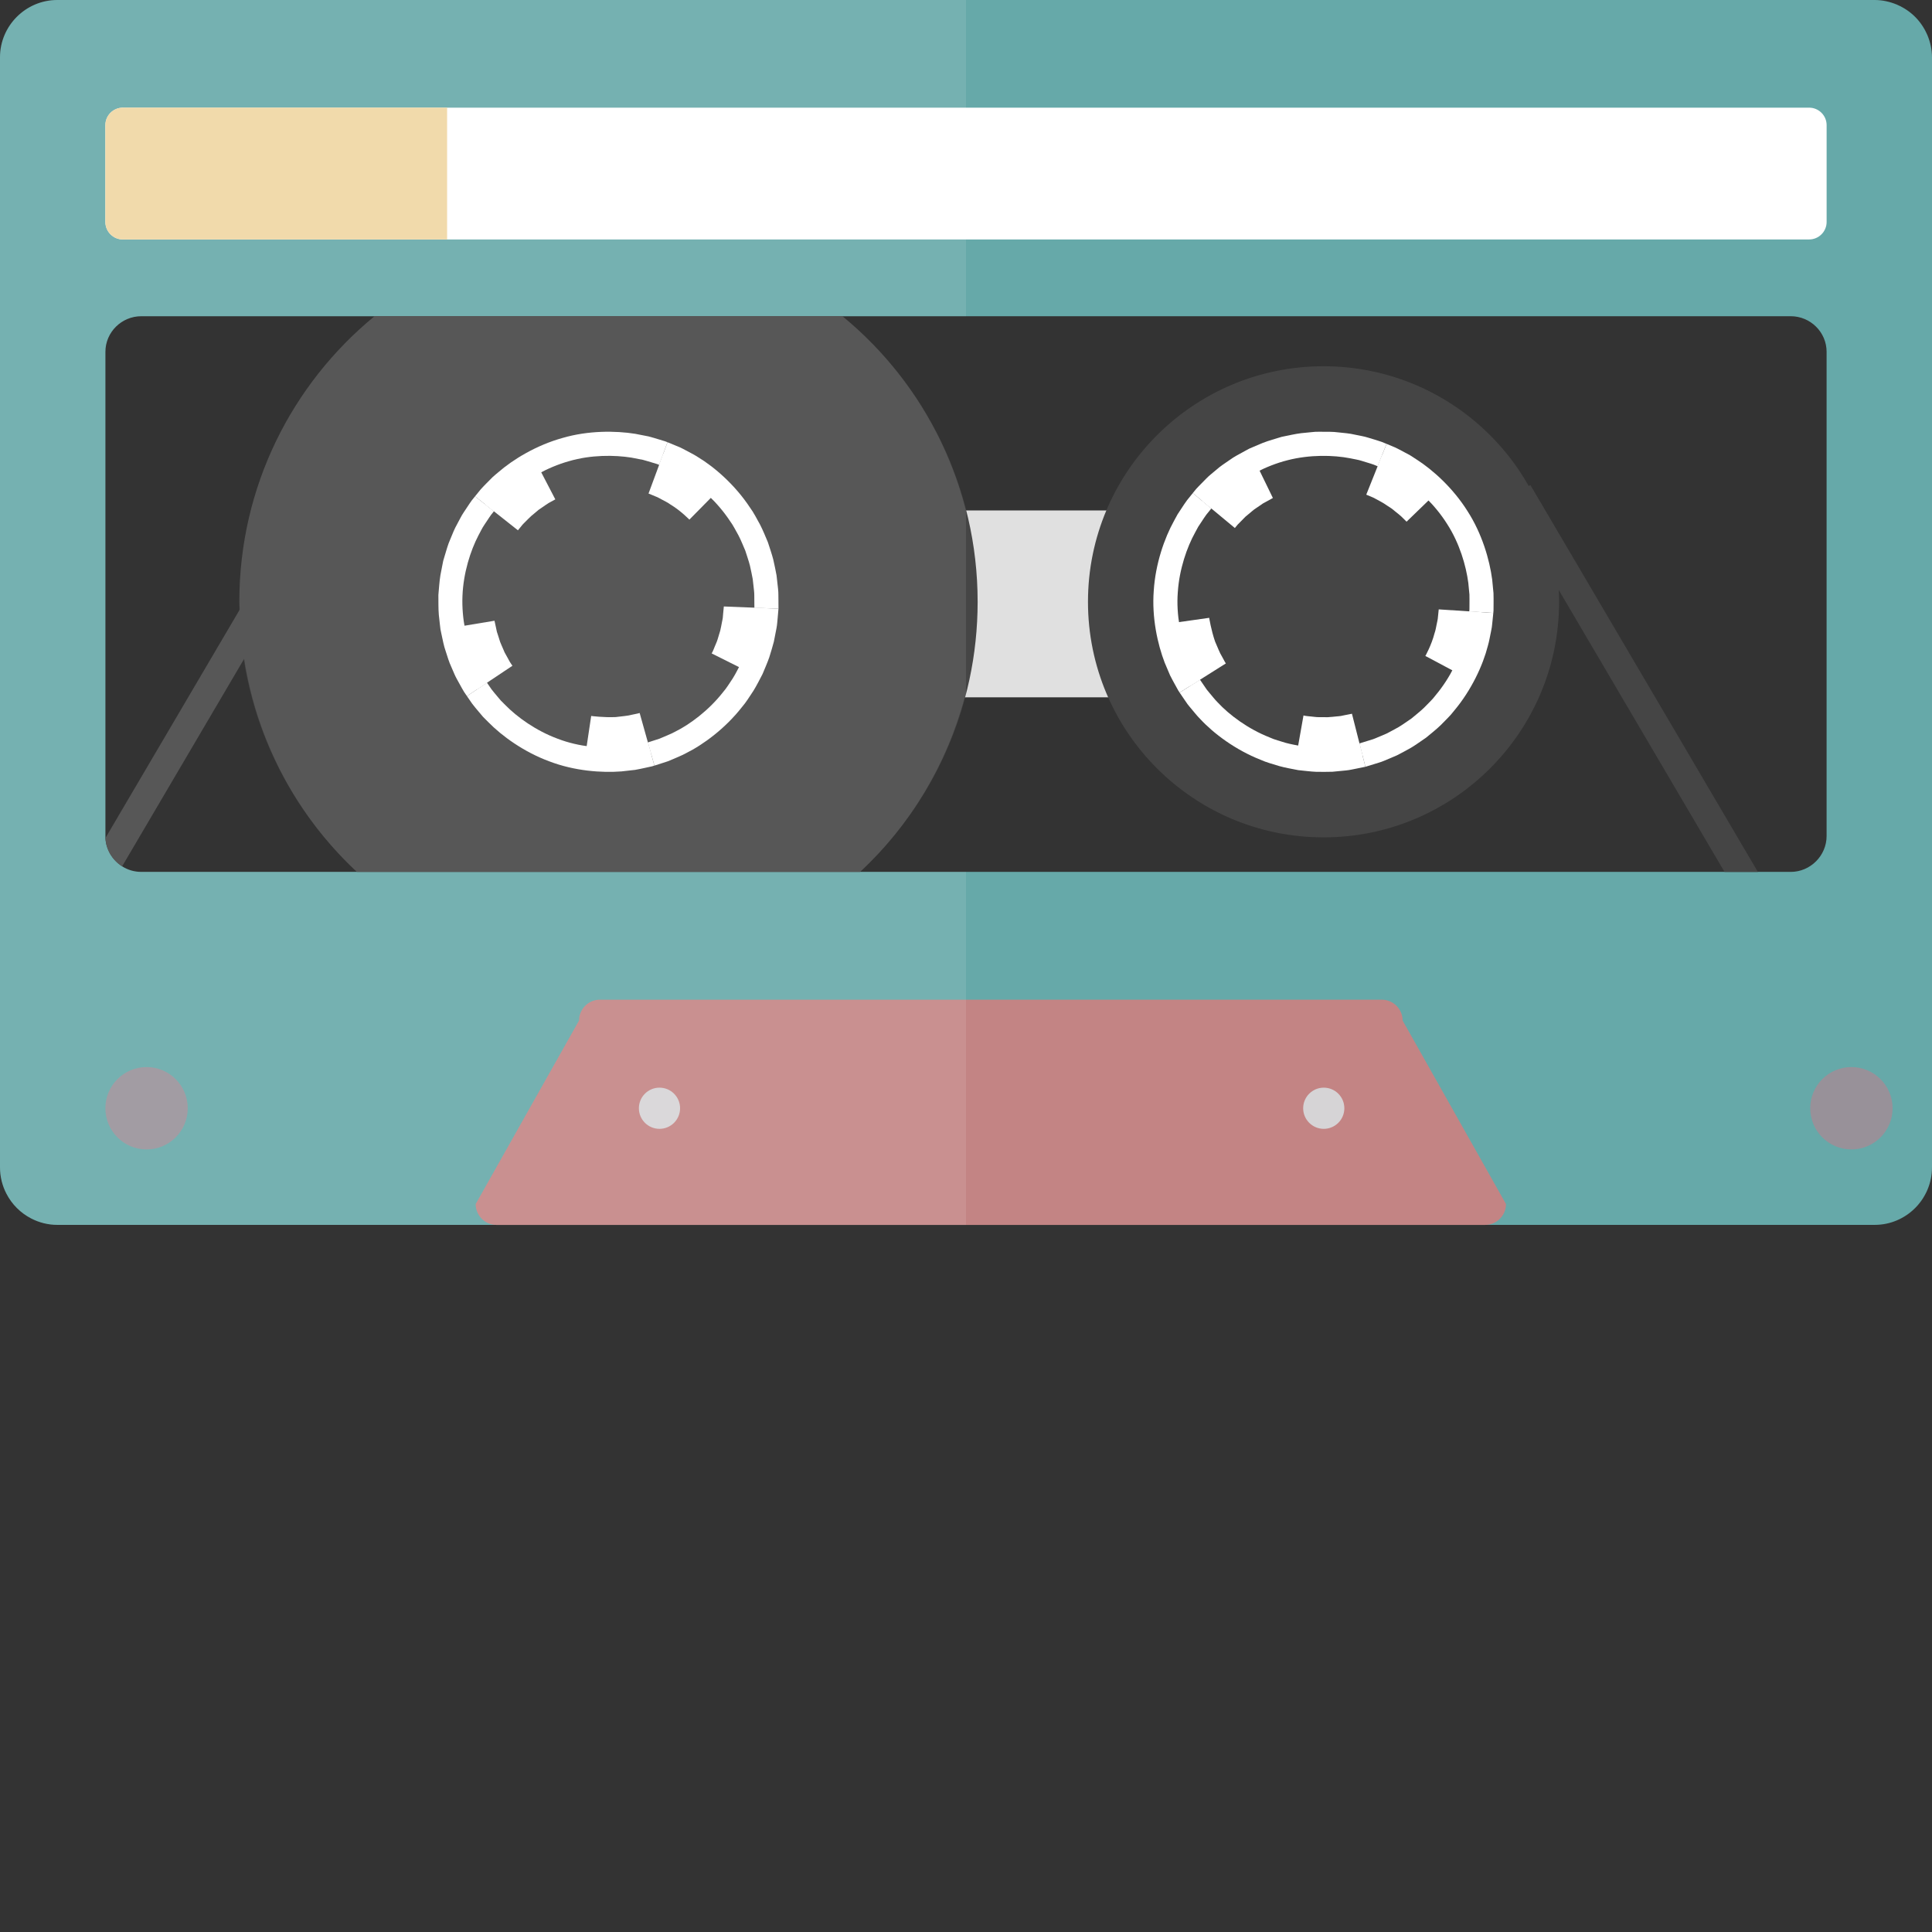 <?xml version="1.0" encoding="iso-8859-1"?>

<!DOCTYPE svg PUBLIC "-//W3C//DTD SVG 1.1//EN" "http://www.w3.org/Graphics/SVG/1.1/DTD/svg11.dtd">

<svg version="1.1" id="_x35_" xmlns="http://www.w3.org/2000/svg" xmlns:xlink="http://www.w3.org/1999/xlink" 
	 viewBox="0 0 512 512"  xml:space="preserve">
<rect x="0" y="0" width="512" height="512" fill="#333333" stroke="none"/>
<g>
	<g>
		<path style="fill:#66A9A9;" d="M510.772,9.286c0,0,0-0.077-0.077-0.154c-1.535-3.53-4.297-6.293-7.828-7.827
			c-0.077-0.077-0.154-0.077-0.154-0.077C500.873,0.46,498.878,0,496.806,0H15.194C6.829,0,0,6.83,0,15.195v294.139
			c0,2.533,0.614,4.911,1.688,6.983c1.458,2.839,3.76,5.141,6.599,6.599c2.072,1.075,4.451,1.689,6.907,1.689h481.612
			c8.364,0,15.194-6.83,15.194-15.271V15.195C512,13.123,511.54,11.127,510.772,9.286z M37.449,231.06
			c-1.919,0-3.607-0.537-5.065-1.458c-2.532-1.612-4.297-4.374-4.451-7.521V93.238c0-5.218,4.297-9.439,9.516-9.439h437.103
			c5.218,0,9.516,4.221,9.516,9.439v128.307c0,5.219-4.297,9.516-9.516,9.516H37.449z"/>
		<path style="fill:#FFFFFF;" d="M479.445,63.458H32.555c-2.546,0-4.629-2.083-4.629-4.629V33.161c0-2.546,2.083-4.629,4.629-4.629
			h446.89c2.546,0,4.629,2.083,4.629,4.629V58.83C484.074,61.375,481.991,63.458,479.445,63.458z"/>
		<path style="fill:#F0D6A2;" d="M118.49,28.528v34.934H32.556c-2.553,0-4.635-2.083-4.635-4.635V33.163
			c0-2.552,2.082-4.635,4.635-4.635H118.49z"/>
		<rect x="228.796" y="135.274" style="fill:#E0E0E0;" width="73.282" height="49.522"/>
		<path style="fill:#454545;" d="M259.084,159.485c0,28.267-11.987,53.727-31.149,71.581H94.575
			c-19.162-17.854-31.149-43.315-31.149-71.581c0-30.527,13.981-57.778,35.873-75.721h123.912
			C245.103,101.707,259.084,128.958,259.084,159.485z"/>
		<circle style="fill:#454545;" cx="350.751" cy="159.484" r="62.426"/>
		<g>
			<g>
				<path style="fill:#FFFFFF;" d="M171.701,196.746c0,0,0.724-0.232,1.991-0.638c0.316-0.102,0.667-0.214,1.049-0.337
					c0.376-0.137,0.768-0.325,1.195-0.504c0.84-0.388,1.831-0.738,2.832-1.283c4.087-2.011,9.058-5.726,12.817-10.521
					c1.012-1.14,1.764-2.472,2.615-3.701c0.793-1.267,1.43-2.601,2.104-3.854c0.529-1.322,1.107-2.577,1.53-3.812
					c0.367-1.253,0.757-2.428,1.036-3.532c0.218-1.119,0.417-2.145,0.594-3.054c0.188-0.908,0.188-1.722,0.271-2.381
					c0.12-1.324,0.188-2.081,0.188-2.081l6.383,0.259c0,0-0.077,0.88-0.212,2.42c-0.093,0.768-0.108,1.711-0.32,2.77
					c-0.206,1.059-0.439,2.255-0.694,3.558c-0.323,1.288-0.769,2.66-1.207,4.119c-0.494,1.439-1.158,2.908-1.787,4.444
					c-0.774,1.467-1.528,3.017-2.45,4.494c-0.98,1.44-1.877,2.978-3.044,4.313c-4.376,5.587-10.167,9.903-14.928,12.25
					c-1.168,0.63-2.318,1.051-3.3,1.497c-0.498,0.208-0.957,0.422-1.395,0.582c-0.445,0.145-0.853,0.278-1.221,0.398
					c-1.478,0.472-2.322,0.741-2.322,0.741L171.701,196.746z"/>
				<path style="fill:#FFFFFF;" d="M188.595,173.159c0,0,0.096-0.178,0.266-0.488c0.167-0.312,0.329-0.793,0.567-1.35
					c0.211-0.567,0.547-1.197,0.758-1.925c0.218-0.725,0.451-1.499,0.684-2.273c0.208-0.781,0.312-1.587,0.475-2.327
					c0.067-0.373,0.163-0.728,0.202-1.075c0.03-0.348,0.057-0.676,0.082-0.98c0.116-1.212,0.193-2.02,0.193-2.02l11.292,0.457
					c0,0-0.099,1.103-0.247,2.757c-0.039,0.413-0.081,0.861-0.126,1.335c-0.057,0.472-0.174,0.962-0.265,1.473
					c-0.21,1.017-0.377,2.117-0.66,3.188c-0.319,1.063-0.638,2.125-0.938,3.12c-0.302,0.995-0.735,1.87-1.033,2.646
					c-0.326,0.765-0.567,1.417-0.79,1.848c-0.227,0.429-0.356,0.674-0.356,0.674L188.595,173.159z"/>
			</g>
			<g>
				<path style="fill:#FFFFFF;" d="M129.057,180.93c0,0,0.43,0.626,1.183,1.722c0.385,0.541,0.933,1.138,1.518,1.855
					c0.298,0.355,0.614,0.733,0.948,1.131c0.354,0.379,0.754,0.753,1.156,1.156c3.176,3.256,8.216,6.873,13.938,8.984
					c5.703,2.192,11.901,2.629,16.428,2.282c1.133-0.127,2.171-0.242,3.092-0.345c0.912-0.158,1.698-0.352,2.349-0.484
					c0.65-0.14,1.161-0.25,1.509-0.325c0.34-0.104,0.522-0.16,0.522-0.16l1.725,6.151c0,0-0.212,0.064-0.61,0.184
					c-0.406,0.089-1.001,0.219-1.759,0.385c-0.759,0.156-1.677,0.377-2.74,0.559c-1.073,0.12-2.283,0.257-3.603,0.405
					c-5.267,0.41-12.471-0.108-19.13-2.66c-6.678-2.456-12.548-6.675-16.245-10.464c-0.468-0.469-0.93-0.908-1.341-1.35
					c-0.39-0.462-0.76-0.9-1.108-1.312c-0.685-0.833-1.313-1.534-1.764-2.163c-0.879-1.275-1.382-2.003-1.382-2.003L129.057,180.93z
					"/>
				<path style="fill:#FFFFFF;" d="M156.671,189.737c0,0,3.225,0.438,6.476,0.295c1.605-0.209,3.226-0.303,4.398-0.637
					c0.593-0.124,1.087-0.228,1.433-0.3c0.347-0.07,0.533-0.154,0.533-0.154l3.052,10.882c0,0-0.259,0.105-0.733,0.208
					c-0.474,0.103-1.152,0.249-1.965,0.425c-1.614,0.429-3.828,0.614-6.031,0.858c-4.434,0.228-8.835-0.399-8.835-0.399
					L156.671,189.737z"/>
			</g>
			<g>
				<path style="fill:#FFFFFF;" d="M130.897,135.501c0,0-0.12,0.147-0.344,0.424c-0.226,0.275-0.565,0.674-0.917,1.24
					c-0.368,0.554-0.815,1.227-1.327,1.998c-0.535,0.758-0.956,1.723-1.513,2.716c-2.109,4.03-4,9.941-4.237,16.036
					c-0.257,6.094,1.149,12.139,2.925,16.327c0.475,1.035,0.817,2.031,1.289,2.829c0.448,0.81,0.839,1.517,1.161,2.099
					c0.305,0.592,0.61,1.017,0.814,1.31c0.201,0.294,0.309,0.451,0.309,0.451l-5.313,3.546c0,0-0.125-0.183-0.358-0.525
					c-0.235-0.342-0.587-0.839-0.948-1.526c-0.375-0.678-0.83-1.501-1.352-2.446c-0.541-0.935-0.957-2.087-1.504-3.297
					c-0.572-1.203-0.979-2.587-1.445-4.038c-0.518-1.437-0.801-3.022-1.155-4.646c-0.085-0.407-0.17-0.817-0.256-1.23
					c-0.049-0.419-0.099-0.84-0.149-1.265c-0.094-0.849-0.188-1.709-0.284-2.575c-0.148-1.734-0.087-3.506-0.116-5.272
					c0.172-1.758,0.253-3.529,0.542-5.245c0.165-0.856,0.329-1.705,0.492-2.544c0.084-0.419,0.167-0.835,0.25-1.248
					c0.119-0.405,0.238-0.807,0.355-1.205c0.484-1.59,0.895-3.147,1.527-4.538c0.583-1.408,1.1-2.755,1.767-3.908
					c0.643-1.162,1.152-2.277,1.766-3.165c0.597-0.899,1.118-1.683,1.546-2.328c0.415-0.655,0.806-1.122,1.068-1.444
					c0.261-0.323,0.4-0.495,0.4-0.495L130.897,135.501z"/>
				<path style="fill:#FFFFFF;" d="M131.046,164.504c0,0,0.172,0.789,0.43,1.974c0.063,0.296,0.13,0.618,0.202,0.957
					c0.109,0.33,0.223,0.678,0.341,1.038c0.26,0.711,0.417,1.513,0.769,2.243c0.32,0.743,0.64,1.486,0.94,2.182
					c0.367,0.664,0.71,1.283,1.004,1.815c0.285,0.536,0.529,0.979,0.75,1.259c0.202,0.291,0.317,0.457,0.317,0.457l-9.399,6.275
					c0,0-0.157-0.229-0.43-0.629c-0.291-0.389-0.635-0.99-1.032-1.721c-0.399-0.729-0.865-1.58-1.363-2.491
					c-0.414-0.954-0.855-1.971-1.296-2.989c-0.463-1.009-0.719-2.097-1.062-3.078c-0.157-0.496-0.309-0.974-0.453-1.429
					c-0.104-0.465-0.201-0.905-0.291-1.311c-0.347-1.627-0.578-2.712-0.578-2.712L131.046,164.504z"/>
			</g>
			<g>
				<path style="fill:#FFFFFF;" d="M174.681,123.187c0,0-0.176-0.07-0.507-0.201c-0.341-0.103-0.842-0.254-1.478-0.446
					c-0.639-0.184-1.406-0.441-2.302-0.673c-0.909-0.177-1.935-0.376-3.054-0.594c-4.484-0.712-10.698-0.778-16.558,0.945
					c-5.875,1.64-11.191,4.838-14.62,7.826c-0.434,0.369-0.863,0.709-1.246,1.059c-0.365,0.37-0.711,0.72-1.036,1.05
					c-0.642,0.667-1.236,1.218-1.663,1.726c-0.839,1.031-1.319,1.621-1.319,1.621l-5.008-3.964c0,0,0.56-0.686,1.539-1.885
					c0.5-0.59,1.184-1.238,1.933-2.013c0.38-0.383,0.784-0.789,1.211-1.218c0.445-0.408,0.941-0.807,1.446-1.237
					c3.992-3.478,10.183-7.208,17.038-9.116c6.843-2.005,14.066-1.938,19.283-1.104c1.304,0.255,2.499,0.488,3.558,0.695
					c1.045,0.267,1.942,0.562,2.686,0.779c0.742,0.227,1.325,0.405,1.722,0.526c0.386,0.151,0.593,0.232,0.593,0.232
					L174.681,123.187z"/>
				<path style="fill:#FFFFFF;" d="M147.162,132.335c0,0-0.709,0.39-1.772,0.977c-0.527,0.301-1.087,0.742-1.721,1.159
					c-0.314,0.214-0.637,0.436-0.967,0.661c-0.304,0.258-0.613,0.521-0.922,0.783c-1.296,0.983-2.369,2.207-3.242,3.053
					c-0.77,0.939-1.284,1.565-1.284,1.565l-8.862-7.014c0,0,0.683-0.874,1.765-2.133c1.171-1.178,2.667-2.821,4.422-4.182
					c0.425-0.355,0.851-0.709,1.27-1.058c0.447-0.312,0.887-0.619,1.314-0.916c0.863-0.578,1.642-1.16,2.359-1.577
					c1.454-0.806,2.424-1.343,2.424-1.343L147.162,132.335z"/>
			</g>
			<g>
				<path style="fill:#FFFFFF;" d="M199.923,161.05c0,0-0.007-0.76-0.019-2.089c-0.03-0.664,0.037-1.475-0.077-2.395
					c-0.102-0.92-0.218-1.959-0.345-3.092c-0.189-1.123-0.482-2.325-0.747-3.604c-0.322-1.264-0.797-2.562-1.217-3.923
					c-0.571-1.303-1.098-2.685-1.786-4.012c-0.748-1.294-1.391-2.682-2.307-3.9c-3.359-5.084-8.014-9.189-11.924-11.524
					c-0.953-0.624-1.913-1.053-2.719-1.507c-0.411-0.213-0.787-0.432-1.15-0.599c-0.37-0.153-0.71-0.294-1.018-0.421
					c-1.23-0.507-1.933-0.797-1.933-0.797l2.217-5.991c0,0,0.82,0.337,2.255,0.926c0.358,0.15,0.754,0.315,1.185,0.496
					c0.424,0.195,0.864,0.445,1.344,0.693c0.943,0.524,2.055,1.037,3.169,1.759c4.556,2.724,9.978,7.494,13.888,13.417
					c1.055,1.425,1.824,3.031,2.684,4.545c0.8,1.547,1.425,3.153,2.079,4.678c0.502,1.582,1.045,3.1,1.421,4.574
					c0.318,1.489,0.652,2.893,0.87,4.203c0.148,1.32,0.283,2.53,0.403,3.603c0.125,1.073,0.064,2.014,0.095,2.787
					c0.009,1.546,0.015,2.43,0.015,2.43L199.923,161.05z"/>
				<path style="fill:#FFFFFF;" d="M182.689,137.709c0,0-2.262-2.359-5.05-4.033c-0.652-0.486-1.386-0.831-2.053-1.189
					c-0.674-0.345-1.274-0.731-1.852-0.924c-1.12-0.464-1.867-0.772-1.867-0.772l3.923-10.599c0,0,1.025,0.423,2.563,1.057
					c0.784,0.285,1.62,0.785,2.543,1.262c0.917,0.491,1.911,0.987,2.814,1.633c0.915,0.625,1.869,1.197,2.687,1.837
					c0.806,0.655,1.559,1.266,2.204,1.79c0.662,0.505,1.127,1.023,1.48,1.355c0.345,0.34,0.543,0.534,0.543,0.534L182.689,137.709z"
					/>
			</g>
		</g>
		<g>
			<g>
				<path style="fill:#FFFFFF;" d="M318.015,180.135c0,0,0.428,0.627,1.179,1.726c0.188,0.274,0.395,0.578,0.622,0.909
					c0.239,0.321,0.53,0.644,0.824,1.002c0.611,0.695,1.229,1.545,2.037,2.349c3.093,3.344,8.07,7.05,13.739,9.286
					c1.381,0.645,2.872,0.986,4.293,1.451c1.441,0.398,2.901,0.629,4.294,0.918c1.418,0.13,2.786,0.326,4.09,0.38
					c1.306-0.006,2.543,0.034,3.68-0.014c1.134-0.111,2.174-0.212,3.096-0.301c0.924-0.079,1.704-0.311,2.359-0.419
					c1.303-0.263,2.048-0.412,2.048-0.412l1.572,6.191c0,0-0.866,0.177-2.381,0.487c-0.762,0.129-1.671,0.384-2.746,0.483
					c-1.074,0.104-2.286,0.221-3.609,0.35c-1.326,0.057-2.769,0.021-4.292,0.018c-1.52-0.063-3.117-0.281-4.769-0.445
					c-1.626-0.324-3.327-0.604-5.006-1.067c-1.659-0.529-3.389-0.95-5.002-1.688c-6.603-2.602-12.391-6.921-15.997-10.816
					c-0.937-0.941-1.669-1.923-2.377-2.737c-0.341-0.418-0.677-0.797-0.955-1.171c-0.266-0.384-0.51-0.738-0.73-1.057
					c-0.873-1.282-1.372-2.015-1.372-2.015L318.015,180.135z"/>
				<path style="fill:#FFFFFF;" d="M345.439,189.603c0,0,0.198,0.042,0.544,0.115c0.347,0.071,0.854,0.089,1.456,0.159
					c0.604,0.04,1.303,0.183,2.061,0.178c0.758,0.003,1.566,0.005,2.373,0.008c0.808-0.023,1.611-0.153,2.366-0.208
					c0.377-0.042,0.745-0.051,1.088-0.113c0.341-0.071,0.664-0.138,0.962-0.201c1.195-0.234,1.992-0.391,1.992-0.391l2.781,10.954
					c0,0-1.085,0.22-2.713,0.55c-0.408,0.08-0.848,0.168-1.315,0.26c-0.469,0.08-0.972,0.108-1.488,0.166
					c-1.035,0.088-2.136,0.242-3.243,0.276c-1.109-0.003-2.218-0.006-3.258-0.009c-1.04-0.006-2.002-0.171-2.831-0.236
					c-0.826-0.094-1.52-0.139-1.996-0.231c-0.476-0.095-0.748-0.149-0.748-0.149L345.439,189.603z"/>
			</g>
			<g>
				<path style="fill:#FFFFFF;" d="M321.017,134.751c0,0-0.478,0.591-1.314,1.625c-0.409,0.524-0.825,1.219-1.345,1.984
					c-0.255,0.386-0.527,0.798-0.813,1.231c-0.263,0.447-0.507,0.937-0.779,1.438c-2.215,3.973-4.246,9.834-4.637,15.921
					c-0.475,6.09,0.874,12.157,2.497,16.396c0.444,1.05,0.851,2.012,1.212,2.865c0.411,0.829,0.822,1.526,1.134,2.113
					c0.319,0.583,0.57,1.042,0.742,1.354c0.197,0.296,0.302,0.455,0.302,0.455l-5.403,3.407c0,0-0.122-0.185-0.35-0.532
					c-0.201-0.364-0.496-0.897-0.871-1.576c-0.366-0.683-0.839-1.5-1.316-2.467c-0.421-0.993-0.896-2.115-1.415-3.338
					c-1.895-4.932-3.452-11.985-2.904-19.095c0.45-7.102,2.821-13.93,5.399-18.554c0.316-0.583,0.605-1.151,0.911-1.671
					c0.331-0.506,0.646-0.985,0.942-1.436c0.603-0.893,1.096-1.696,1.57-2.307c0.971-1.206,1.526-1.895,1.526-1.895L321.017,134.751
					z"/>
				<path style="fill:#FFFFFF;" d="M320.448,163.731c0,0,0.5,3.216,1.563,6.291c0.658,1.479,1.211,3.006,1.865,4.033
					c0.288,0.533,0.528,0.977,0.697,1.289c0.166,0.312,0.3,0.467,0.3,0.467l-9.56,6.028c0,0-0.175-0.218-0.409-0.643
					c-0.234-0.425-0.567-1.033-0.968-1.762c-0.872-1.425-1.68-3.494-2.541-5.536c-1.483-4.185-2.137-8.582-2.137-8.582
					L320.448,163.731z"/>
			</g>
			<g>
				<path style="fill:#FFFFFF;" d="M365.085,123.564c0,0-0.175-0.073-0.505-0.209c-0.328-0.138-0.807-0.35-1.449-0.526
					c-0.636-0.195-1.408-0.431-2.293-0.702c-0.879-0.297-1.924-0.425-3.035-0.676c-4.464-0.873-10.669-1-16.579,0.511
					c-5.914,1.491-11.308,4.562-14.815,7.458c-0.857,0.751-1.713,1.362-2.345,2.042c-0.649,0.661-1.215,1.237-1.68,1.712
					c-0.482,0.461-0.801,0.875-1.024,1.153c-0.224,0.277-0.344,0.424-0.344,0.424l-4.914-4.081c0,0,0.14-0.172,0.402-0.493
					c0.261-0.323,0.637-0.801,1.192-1.343c0.543-0.553,1.202-1.224,1.958-1.994c0.742-0.785,1.728-1.512,2.732-2.382
					c0.991-0.89,2.201-1.675,3.458-2.536c1.229-0.906,2.668-1.63,4.124-2.432c0.366-0.197,0.734-0.396,1.106-0.596
					c0.387-0.166,0.777-0.334,1.17-0.503c0.788-0.332,1.584-0.668,2.387-1.007c1.62-0.637,3.336-1.083,5.02-1.613
					c1.734-0.337,3.454-0.763,5.182-0.976c0.868-0.085,1.729-0.17,2.579-0.254c0.426-0.039,0.849-0.077,1.268-0.116
					c0.422-0.001,0.841-0.002,1.256-0.003c1.662,0.011,3.271-0.04,4.785,0.17c1.515,0.157,2.954,0.269,4.249,0.58
					c1.297,0.286,2.51,0.454,3.537,0.791c1.032,0.316,1.931,0.591,2.672,0.818c0.747,0.211,1.306,0.452,1.689,0.612
					c0.383,0.157,0.588,0.242,0.588,0.242L365.085,123.564z"/>
				<path style="fill:#FFFFFF;" d="M337.328,131.975c0,0-0.707,0.39-1.769,0.975c-0.267,0.144-0.555,0.301-0.86,0.467
					c-0.285,0.198-0.586,0.407-0.897,0.623c-0.607,0.451-1.331,0.831-1.931,1.377c-0.62,0.518-1.241,1.036-1.823,1.522
					c-0.532,0.541-1.028,1.046-1.453,1.48c-0.433,0.426-0.788,0.786-0.993,1.078c-0.221,0.277-0.348,0.435-0.348,0.435l-8.694-7.221
					c0,0,0.175-0.215,0.48-0.591c0.29-0.39,0.768-0.891,1.356-1.48c0.585-0.59,1.268-1.279,1.999-2.017
					c0.796-0.668,1.646-1.381,2.495-2.094c0.835-0.732,1.805-1.287,2.647-1.896c0.43-0.292,0.846-0.574,1.24-0.842
					c0.417-0.231,0.81-0.45,1.174-0.652c1.461-0.796,2.435-1.327,2.435-1.327L337.328,131.975z"/>
			</g>
			<g>
				<path style="fill:#FFFFFF;" d="M389.371,162.02c0,0,0.017-0.189,0.048-0.544c0.001-0.356,0.003-0.879,0.006-1.544
					c-0.006-0.665,0.022-1.474-0.011-2.398c-0.09-0.922-0.191-1.962-0.301-3.096c-0.596-4.501-2.304-10.475-5.627-15.602
					c-3.247-5.163-7.828-9.347-11.67-11.782c-0.478-0.31-0.926-0.625-1.37-0.892c-0.458-0.244-0.893-0.476-1.302-0.694
					c-0.822-0.425-1.52-0.837-2.129-1.103c-1.228-0.51-1.93-0.802-1.93-0.802l2.372-5.931c0,0,0.816,0.341,2.245,0.938
					c0.708,0.311,1.524,0.782,2.48,1.279c0.475,0.255,0.98,0.527,1.513,0.813c0.518,0.311,1.042,0.672,1.598,1.034
					c4.471,2.835,9.812,7.706,13.595,13.732c3.872,5.988,5.868,12.93,6.556,18.168c0.128,1.322,0.244,2.534,0.348,3.608
					c0.042,1.078,0.015,2.021,0.02,2.797c-0.006,0.775-0.011,1.385-0.014,1.8c-0.035,0.414-0.054,0.634-0.054,0.634L389.371,162.02z
					"/>
				<path style="fill:#FFFFFF;" d="M372.756,138.25c0,0-0.577-0.568-1.441-1.42c-0.439-0.419-1.021-0.83-1.601-1.319
					c-0.295-0.239-0.6-0.486-0.91-0.738c-0.334-0.218-0.674-0.44-1.013-0.661c-1.312-0.962-2.791-1.641-3.85-2.237
					c-1.12-0.471-1.867-0.784-1.867-0.784l4.197-10.493c0,0,1.032,0.406,2.549,1.083c1.462,0.787,3.464,1.752,5.269,3.047
					c0.461,0.307,0.922,0.613,1.376,0.915c0.427,0.34,0.846,0.674,1.252,0.998c0.8,0.662,1.58,1.243,2.184,1.812
					c1.187,1.164,1.979,1.94,1.979,1.94L372.756,138.25z"/>
			</g>
			<g>
				<path style="fill:#FFFFFF;" d="M360.276,197.009c0,0,0.726-0.224,1.997-0.615c0.628-0.218,1.424-0.385,2.273-0.757
					c0.853-0.361,1.816-0.768,2.866-1.212c1.022-0.501,2.091-1.125,3.241-1.743c1.121-0.669,2.229-1.494,3.413-2.285
					c1.086-0.919,2.26-1.818,3.336-2.855c1.027-1.086,2.175-2.097,3.081-3.323c3.915-4.669,6.523-10.301,7.646-14.715
					c0.326-1.092,0.464-2.134,0.669-3.036c0.087-0.455,0.189-0.877,0.246-1.273c0.041-0.399,0.079-0.765,0.114-1.095
					c0.135-1.324,0.213-2.079,0.213-2.079l6.374,0.417c0,0-0.089,0.882-0.245,2.426c-0.042,0.385-0.088,0.812-0.138,1.277
					c-0.066,0.462-0.18,0.955-0.281,1.486c-0.233,1.053-0.408,2.265-0.783,3.539c-1.312,5.143-4.339,11.701-8.901,17.137
					c-1.065,1.418-2.386,2.612-3.591,3.869c-1.255,1.207-2.616,2.265-3.891,3.326c-1.374,0.933-2.673,1.886-3.98,2.666
					c-1.336,0.729-2.588,1.45-3.781,2.032c-1.223,0.518-2.344,0.993-3.338,1.414c-0.992,0.426-1.912,0.635-2.644,0.885
					c-1.479,0.45-2.325,0.707-2.325,0.707L360.276,197.009z"/>
				<path style="fill:#FFFFFF;" d="M377.734,173.836c0,0,1.616-2.841,2.425-5.99c0.281-0.763,0.402-1.565,0.555-2.307
					c0.138-0.745,0.337-1.429,0.357-2.038c0.125-1.206,0.208-2.009,0.208-2.009l11.277,0.738c0,0-0.113,1.103-0.282,2.759
					c-0.05,0.833-0.29,1.776-0.485,2.798c-0.209,1.018-0.401,2.112-0.763,3.163c-0.339,1.055-0.615,2.132-0.995,3.098
					c-0.398,0.96-0.769,1.855-1.087,2.623c-0.296,0.778-0.659,1.371-0.877,1.804c-0.228,0.428-0.358,0.672-0.358,0.672
					L377.734,173.836z"/>
			</g>
		</g>
		<g>
			<path style="fill:#454545;" d="M93.509,125.597L32.365,229.585c-2.527-1.587-4.254-4.343-4.419-7.505l58.997-100.344
				L93.509,125.597z"/>
		</g>
		<g>
			<polygon style="fill:#454545;" points="457.02,231.07 399.001,132.39 405.566,128.53 465.858,231.07 			"/>
		</g>
		<path style="fill:#C38484;" d="M393.574,324.619H131.587c-3.042,0-5.531-2.489-5.531-5.531l27.394-48.632
			c0-3.042,2.489-5.531,5.531-5.531H366.18c3.042,0,5.531,2.489,5.531,5.531l27.394,48.632
			C399.106,322.13,396.616,324.619,393.574,324.619z"/>
		<circle style="fill:#989199;" cx="38.841" cy="293.698" r="10.915"/>
		<circle style="fill:#D6D4D6;" cx="174.77" cy="293.698" r="5.457"/>
		<circle style="fill:#D6D4D6;" cx="350.811" cy="293.698" r="5.457"/>
		<circle style="fill:#989199;" cx="490.641" cy="293.698" r="10.915"/>
	</g>
	<path style="opacity:0.1;fill:#FFFFFF;" d="M227.941,231.06c13.214-12.313,22.891-28.293,27.702-46.265H256v-49.522h-0.033
		c-5.229-20.506-16.849-38.455-32.717-51.475H256V0H15.194C6.829,0,0,6.83,0,15.195v294.139c0,2.533,0.614,4.911,1.688,6.983
		c1.458,2.839,3.76,5.141,6.599,6.599c2.072,1.075,4.451,1.689,6.907,1.689h116.322c0.025,0,0.046,0.014,0.072,0.014H256V231.06
		H227.941z M37.449,231.06c-1.919,0-3.607-0.537-5.065-1.458c-0.249-0.158-0.451-0.375-0.685-0.555
		c0.228,0.173,0.423,0.385,0.667,0.537l32.351-55.021c3.437,22.156,14.18,41.892,29.852,56.497H37.449z M63.426,159.485
		c0,0.697,0.095,1.37,0.109,2.064L27.946,222.08c0.082,1.581,0.555,3.059,1.323,4.342c-0.779-1.287-1.26-2.765-1.337-4.34V93.238
		c0-5.218,4.297-9.439,9.516-9.439h61.812C77.392,101.742,63.426,128.977,63.426,159.485z"/>
</g>
</svg>